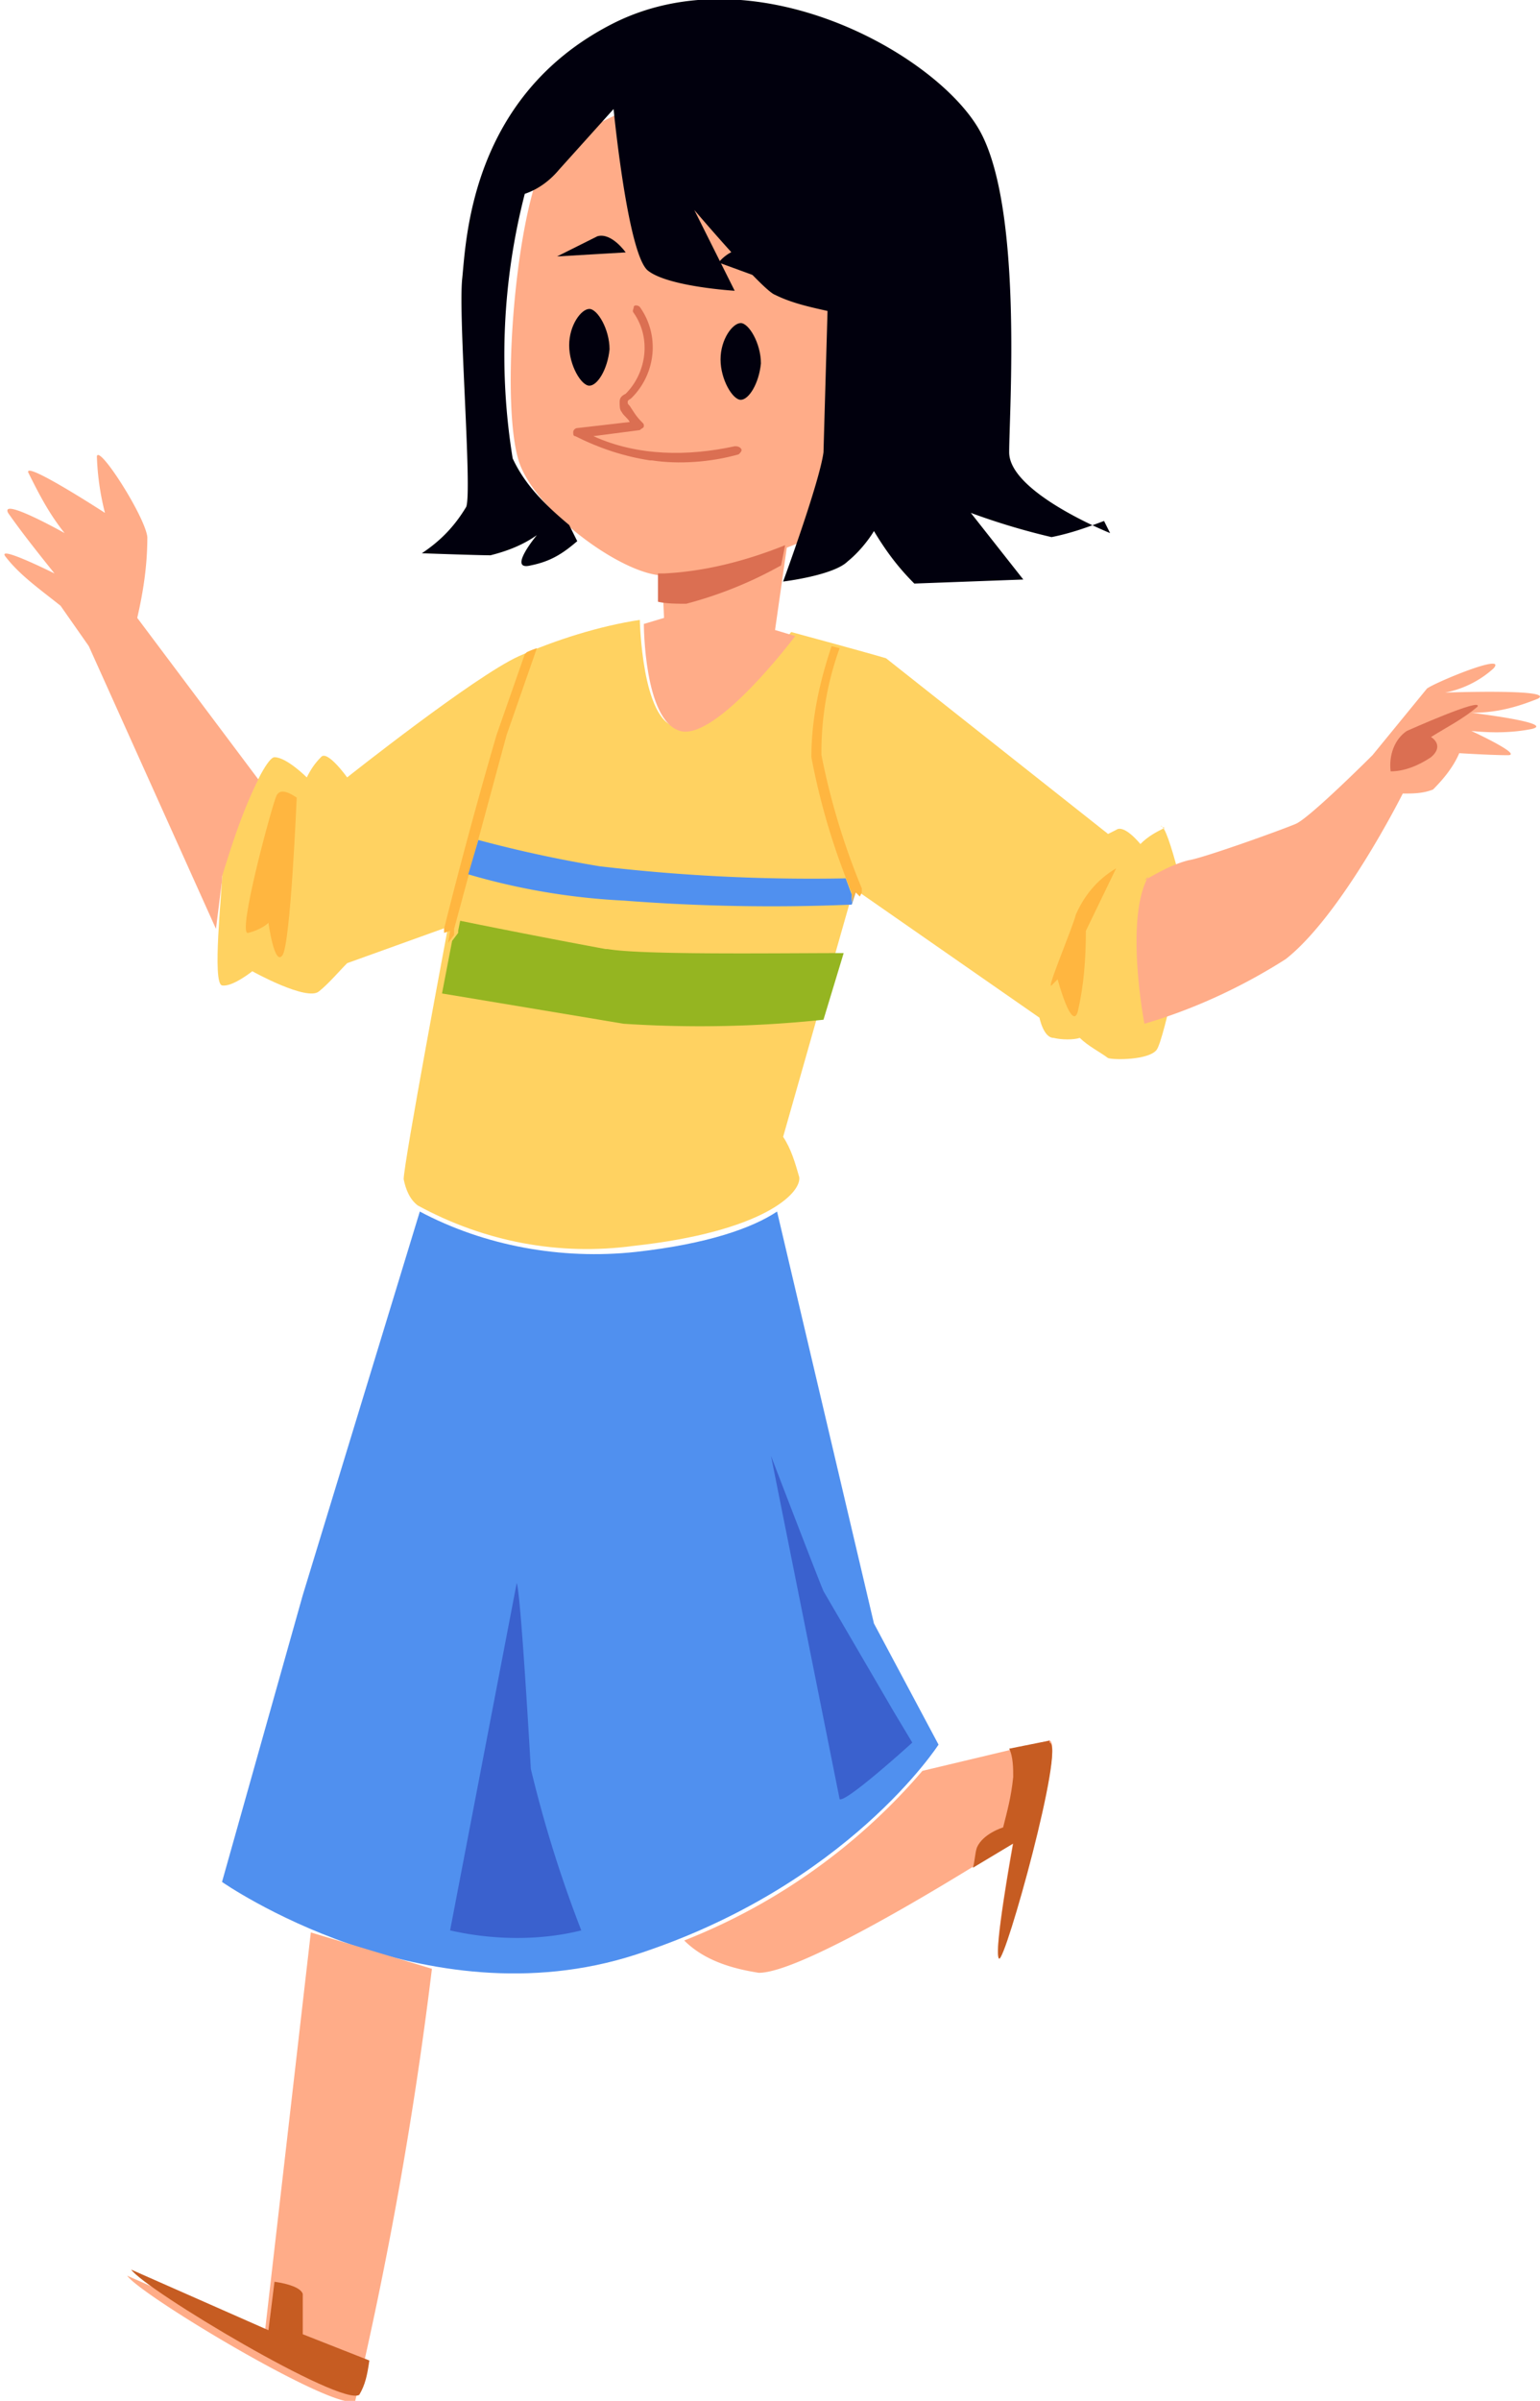 <svg xmlns="http://www.w3.org/2000/svg" width="76.3" height="118.9"><path d="M57.7 41c-.4.2-.8.4-1.2.8 0 0-.8-1-1.2-.7l-.4.2-11-8.7c-1-.3-4.7-1.3-4.7-1.3s-4 5-5.7 4.7-1.8-5.3-1.8-5.3c-2 .3-4.2 1-6 1.8-2.2 1-8.5 6-8.5 6s-1-1.4-1.3-1c-.3.3-.5.6-.7 1 0 0-1-1-1.6-1S11 42.6 11 43.4s-.5 5.3 0 5.4 1.5-.7 1.5-.7 2.7 1.5 3.3 1c.5-.4 1-1 1.4-1.4l5-1.8S20 57.6 20 58.4c.1.5.3 1 .7 1.3 3.3 1.8 7 2.5 10.7 2 6.4-.7 8.3-2.6 8.2-3.4-.2-.7-.4-1.4-.8-2l3.5-12.3 9.2 6.4s.2 1 .7 1c.4.1 1 .1 1.3 0 .4.4 1 .7 1.4 1 .3.1 2 .1 2.4-.4s1.6-6.6 1.6-6.6-1-4.6-1.4-4.5z" fill="#ffd261"/><path d="M38.5 60c-1.2.8-3.4 1.6-7 2-3.7.4-7.5-.3-10.7-2L15 79l-4 14.2s10 7 20.5 3.6 15-10.4 15-10.4l-3.2-6z" fill="#5090ef"/><path d="M15.4 95.7l-2.3 20-6.8-3c.7 1 10.4 6.8 11.3 6.2a199 199 0 0 0 3.8-21.4l-6-1.8zM52 86.2l-6.3 1.5a30 30 0 0 1-11.8 8.4c1 1 2.4 1.4 3.7 1.6 2.5 0 12.6-6.5 12.6-6.5s-1 5.5-.7 5.7 3.3-10.6 2.5-10.7z" fill="#ffac88"/><path d="M42.7 44.2V44a35 35 0 0 1-2-6.6 15 15 0 0 1 .9-5.3l-.4-.1c-.6 1.8-1 3.6-1 5.5a34 34 0 0 0 2 6.7v.6l.2-.6.2.2zM26 32.4l-1.4 4A263 263 0 0 0 22 46v.2l.3-.1-.1.6.3-.4V46l2.6-9.6 1.5-4.3q-.3.1-.5.2z" fill="#ffb640"/><path d="M15 115.6v-2c-.1-.3-.7-.5-1.4-.6l-.3 2.4-6.8-3c.7 1 10.4 6.8 11.3 6.2.3-.5.4-1 .5-1.7zm37-29.4l-2 .4c.2.4.2 1 .2 1.4-.1 1-.3 1.7-.5 2.5 0 0-1 .3-1.3 1-.1.3-.1.7-.2 1l2-1.2s-1 5.5-.7 5.7 3.3-10.6 2.5-10.7z" fill="#c65c22"/><path d="M44.3 84.8l-3.5-6c-.3-.7-2.6-6.7-2.6-6.7l3.4 17c.3.2 3.6-2.8 3.6-2.8zm-22 10.8l3.3-17.2c.2.4.7 9.2.7 9.2a62 62 0 0 0 2.5 8c-2 .5-4.3.5-6.5 0z" fill="#3a61ce"/><path d="M56.7 43.6c.7-.4 1.4-.8 2.2-1 .7-.1 4.6-1.5 5.3-1.8s3.8-3.4 3.8-3.4l2.7-3.3c.4-.3 4-1.8 3.3-1a5 5 0 0 1-2.4 1.2s5.5-.2 4.6.3c-1 .4-2 .7-3.3.7 0 0 4.2.5 3 .8-1 .2-2 .2-3 .1 0 0 2.6 1.2 1.8 1.2s-2.4-.1-2.4-.1c-.3.7-.8 1.3-1.3 1.8-.5.2-1 .2-1.5.2 0 0-3 6-5.8 8.2-2.2 1.4-4.6 2.5-7 3.2 0 0-1-5.2.2-7.3z" fill="#ffac88"/><path d="M69.7 36.2s3.8-1.7 3.5-1.2c-.7.6-1.5 1-2.3 1.5 0 0 .7.4 0 1-.6.4-1.3.7-2 .7-.1-.8.2-1.6.8-2z" fill="#db6f52"/><path d="M55.3 43c-1 .6-1.6 1.4-2 2.3-.1.5-1.5 3.8-1.2 3.5l.3-.3s.7 2.6 1 1.6c.3-1.3.4-2.6.4-4z" fill="#ffb640"/><path d="M30 47a440 440 0 0 1-7.2-1.4l-.1.5v.1l-.3.4-.5 2.6 9 1.5a58 58 0 0 0 9.9-.2l1-3.3c-3.3 0-10 .1-11.7-.2z" fill="#95b521"/><path d="M42.2 44.3l-.3-.8a90 90 0 0 1-12.2-.6 63 63 0 0 1-6-1.3l-.5 1.7a33 33 0 0 0 7.7 1.3 95 95 0 0 0 11.3.2l.2-.7-.2.6z" fill="#5090ef"/><path d="M14.7 39.5c-.3-.2-.8-.5-1-.1s-2 7-1.4 6.8c.4-.1.8-.3 1-.5 0 0 .3 2.2.7 1.6s.7-7.8.7-7.8z" fill="#ffb640"/><g fill="#ffac88"><path d="M26.8 8.3c-1.4 3.4-2 12.4-1 14.8s5 5.3 7 5.4 7.8-1.5 9-3a34 34 0 0 0 2.8-15.1 11 11 0 0 0-17.8-2z"/><path d="M39 27c-2 .8-4 1.3-6 1.4-.1 0-.1 0-.2 0l.1 2.2-1 .3s0 4.8 1.8 5.3 5.7-4.7 5.7-4.7l-1-.3z"/></g><path d="M30.2 17.3c-.1 1-.6 1.8-1 1.8s-1-1-1-2 .6-1.8 1-1.8 1 1 1 2zm7.5.7c-.1 1-.6 1.8-1 1.8s-1-1-1-2 .6-1.8 1-1.8 1 1 1 2z" fill="#01000d"/><path d="M32.2 22.8c-1.3-.2-2.5-.6-3.7-1.2-.1 0-.1-.1-.1-.2s.1-.2.2-.2l2.6-.3c-.1-.2-.3-.3-.4-.5-.1-.1-.1-.3-.1-.5 0-.2.1-.3.3-.4 1-1 1.3-2.7.4-4-.1-.1 0-.2 0-.3s.2-.1.3 0c1 1.4.8 3.3-.4 4.5-.1.1-.2.1-.2.2 0 .1 0 .1.1.2.2.3.3.5.6.8.1.1.1.1.1.2s-.1.1-.2.2l-2.3.3c2.2 1 4.7 1 7 .5.1 0 .2 0 .3.1s0 .2-.1.3c-1.4.4-3 .5-4.3.3z" fill="#db6f52"/><g fill="#01000d"><path d="M35.6 13s.8-1 1.6-.5c1 .5 1.7 1.2 2.5 2zm-4.6-.5s-.7-1-1.4-.8l-2 1z"/><path d="M55 26.4s-5-2-5-4 .7-12.2-1.5-16-11.2-8.8-18.2-5.2-7.2 10.7-7.4 12.6.5 10.5.2 11.3c-.6 1-1.3 1.7-2.2 2.3 0 0 2.8.1 3.4.1.8-.2 1.6-.5 2.3-1 0 0-1.5 1.8-.3 1.5 1-.2 1.6-.6 2.3-1.2l-.4-.8c-1.2-1-2.2-2-2.8-3.3a32 32 0 0 1 .6-13.1c.6-.2 1.2-.6 1.7-1.2l2.7-3s.7 7.2 1.7 8 4.3 1 4.3 1l-2-4s3.4 4 4 4.2c.8.4 1.7.6 2.6.8l-.2 7c-.2 1.5-2 6.4-2 6.4s2.5-.3 3.2-1c.5-.4 1-1 1.3-1.5.6 1 1.2 1.8 2 2.6l5.4-.2-2.6-3.3a34 34 0 0 0 4 1.2c1-.2 1.8-.5 2.6-.8z"/></g><path d="M32.8 28.4c-.1 0-.1 0-.2 0v1.4c.4.1 1 .1 1.4.1a20 20 0 0 0 4.7-1.9l.2-1c-2 .8-4 1.3-6 1.4z" fill="#db6f52"/><path d="M11 43.4c.5-1.6 1-3.2 1.8-4.8l-6-8c.3-1.3.5-2.6.5-4-.1-1-2.4-4.6-2.5-4a13 13 0 0 0 .4 2.8c0 0-4-2.6-3.8-2 .5 1 1 2 1.8 3 0 0-3.2-1.8-2.8-1 .7 1 1.5 2 2.3 3 0 0-3-1.5-2.4-.8C1 28.5 2 29.2 3 30l1.4 2L10.7 46l.3-2.4z" fill="#ffac88"/></svg>
